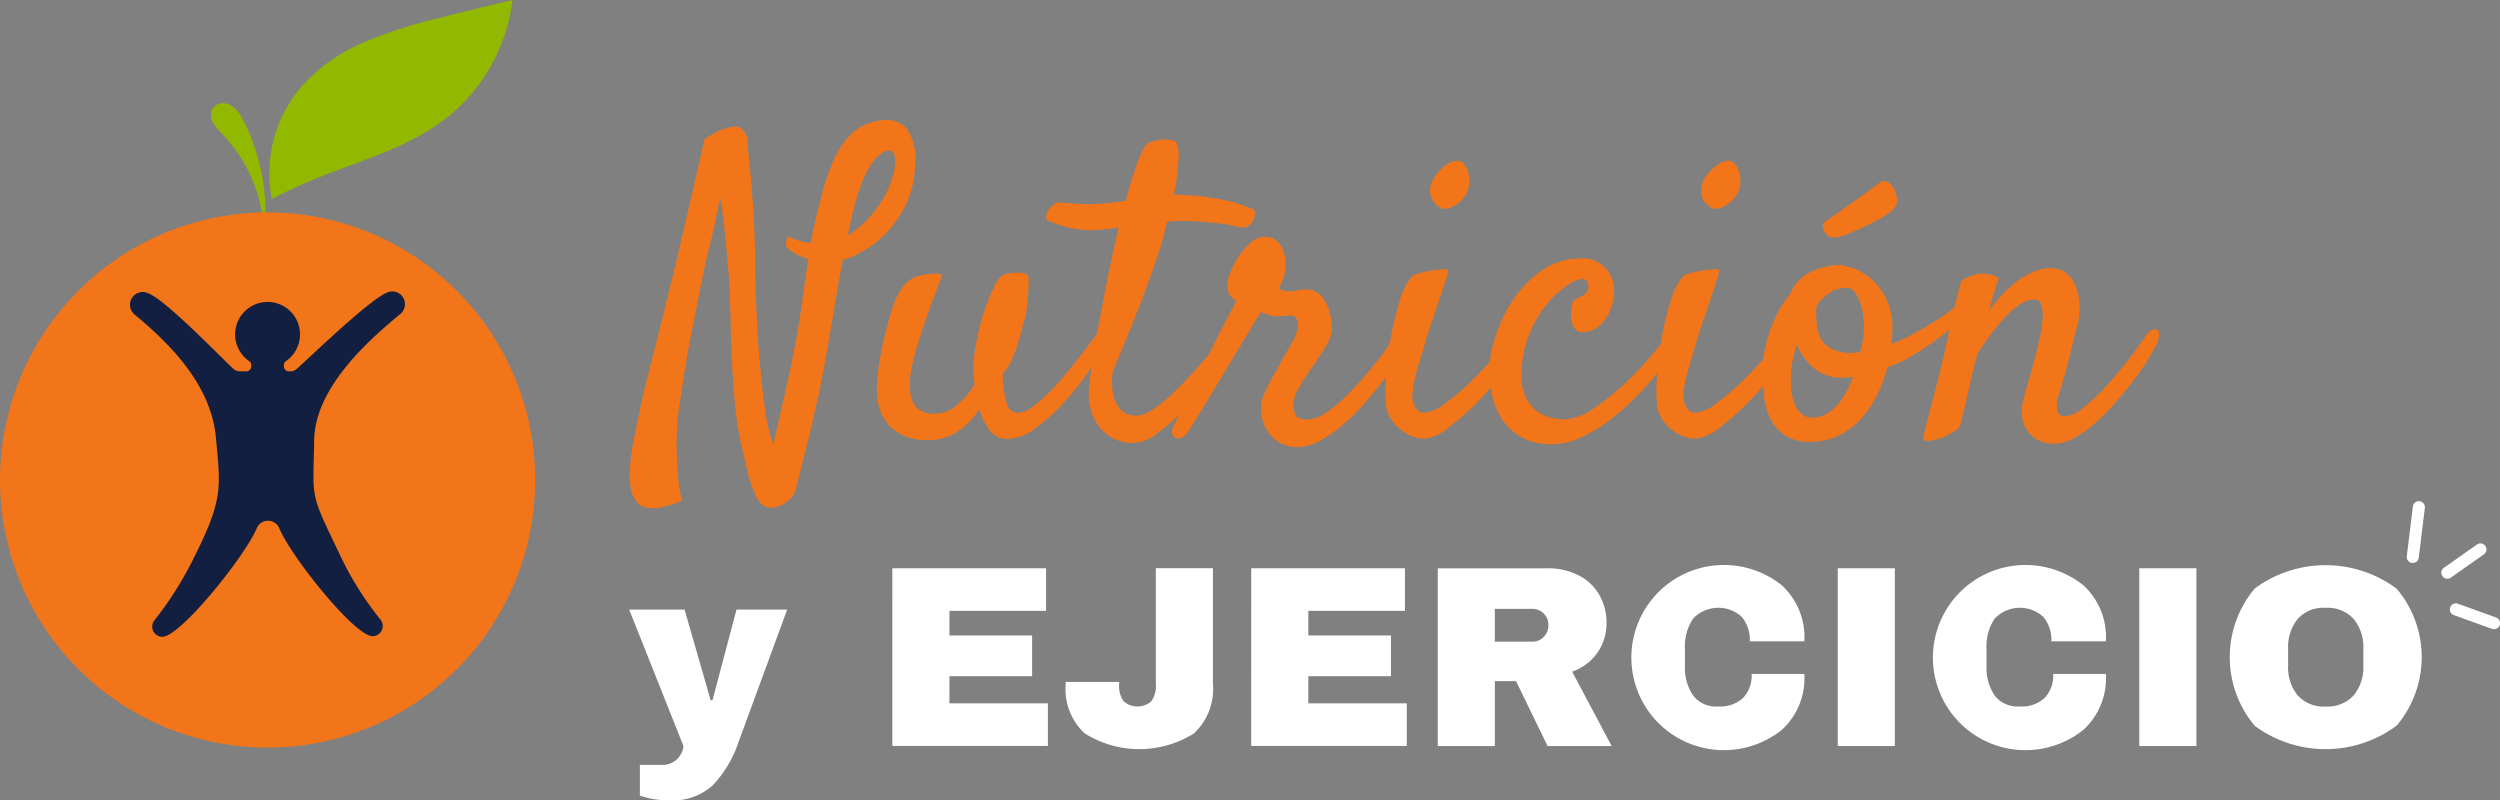 <svg id="Grupo_8359" data-name="Grupo 8359" xmlns="http://www.w3.org/2000/svg" xmlns:xlink="http://www.w3.org/1999/xlink" width="130.956" height="41.921" viewBox="0 0 130.956 41.921">
  <rect x="0" y="0" width="130.956" height="41.921" fill="#808080" stroke="none"/>
  <defs>
    <clipPath id="clip-path">
      <rect id="Rectángulo_2750" data-name="Rectángulo 2750" width="130.956" height="41.921" fill="none"/>
    </clipPath>
  </defs>
  <g id="Grupo_8359-2" data-name="Grupo 8359" clip-path="url(#clip-path)">
    <path id="Trazado_77526" data-name="Trazado 77526" d="M179.717,179.077a3.109,3.109,0,0,1-2.254.778,4.582,4.582,0,0,1-1.557-.244V178h1.083a1.1,1.1,0,0,0,1.2-.988l-2.842-7.146h2.9l1.367,4.751h.095l1.259-4.751h2.653l-2.545,6.93a6.045,6.045,0,0,1-1.36,2.281" transform="translate(-142.388 -137.934)" fill="#fff"/>
    <path id="Trazado_77527" data-name="Trazado 77527" d="M248.646,158.346H256.7v2.233h-5.062v1.286h4.331V164h-4.331v1.421h5.157v2.233h-8.148Z" transform="translate(-201.904 -128.579)" fill="#fff"/>
    <path id="Trazado_77528" data-name="Trazado 77528" d="M303.677,166.995a5.376,5.376,0,0,1-5.725,0,3.152,3.152,0,0,1-.995-2.572V164.3h2.8v.108a1.375,1.375,0,0,0,.237.907,1.1,1.1,0,0,0,1.448,0,1.376,1.376,0,0,0,.237-.907v-6.064h2.991v6.077a3.152,3.152,0,0,1-.995,2.572" transform="translate(-241.133 -128.579)" fill="#fff"/>
    <path id="Trazado_77529" data-name="Trazado 77529" d="M348.653,158.346h8.053v2.233h-5.062v1.286h4.331V164h-4.331v1.421H356.8v2.233h-8.148Z" transform="translate(-283.111 -128.579)" fill="#fff"/>
    <path id="Trazado_77530" data-name="Trazado 77530" d="M409.014,162.745a2.66,2.66,0,0,1-1.34,1.015l2.071,3.9h-3.357l-1.651-3.4h-1.11v3.4h-2.991v-9.312h5.7a3.543,3.543,0,0,1,1.712.386,2.592,2.592,0,0,1,1.069,1.042,2.933,2.933,0,0,1,.359,1.428,2.722,2.722,0,0,1-.46,1.543m-2.829-2.03a.81.81,0,0,0-.6-.244h-1.963v1.719h1.963a.8.8,0,0,0,.6-.25.849.849,0,0,0,.244-.616.826.826,0,0,0-.244-.609" transform="translate(-325.322 -128.579)" fill="#fff"/>
    <path id="Trazado_77531" data-name="Trazado 77531" d="M461.376,158.517a3.688,3.688,0,0,1,1.2,2.957h-2.856a1.851,1.851,0,0,0-.426-1.286,1.818,1.818,0,0,0-2.545.095,2.591,2.591,0,0,0-.426,1.584v.866a2.6,2.6,0,0,0,.426,1.577,1.519,1.519,0,0,0,1.306.575,1.78,1.78,0,0,0,1.313-.447,1.7,1.7,0,0,0,.447-1.259h2.761a3.66,3.66,0,0,1-1.171,2.924,4.85,4.85,0,1,1-.034-7.586" transform="translate(-368.061 -127.878)" fill="#fff"/>
    <rect id="Rectángulo_2748" data-name="Rectángulo 2748" width="2.991" height="9.312" transform="translate(96.266 29.767)" fill="#fff"/>
    <path id="Trazado_77532" data-name="Trazado 77532" d="M545.4,158.517a3.688,3.688,0,0,1,1.2,2.957h-2.856a1.851,1.851,0,0,0-.426-1.286,1.818,1.818,0,0,0-2.544.095,2.591,2.591,0,0,0-.426,1.584v.866a2.6,2.6,0,0,0,.426,1.577,1.519,1.519,0,0,0,1.306.575,1.78,1.78,0,0,0,1.313-.447,1.7,1.7,0,0,0,.447-1.259H546.6a3.66,3.66,0,0,1-1.171,2.924,4.85,4.85,0,1,1-.034-7.586" transform="translate(-436.289 -127.878)" fill="#fff"/>
    <rect id="Rectángulo_2749" data-name="Rectángulo 2749" width="2.991" height="9.312" transform="translate(112.061 29.767)" fill="#fff"/>
    <path id="Trazado_77533" data-name="Trazado 77533" d="M630.059,158.714a5.556,5.556,0,0,1,0,7.174,6.243,6.243,0,0,1-7.437.007,5.6,5.6,0,0,1,0-7.187,6.243,6.243,0,0,1,7.437.007m-5.184,1.584a2.326,2.326,0,0,0-.5,1.57v.866a2.325,2.325,0,0,0,.5,1.57,1.822,1.822,0,0,0,1.462.582,1.844,1.844,0,0,0,1.469-.582,2.305,2.305,0,0,0,.508-1.57v-.866a2.306,2.306,0,0,0-.508-1.57,1.844,1.844,0,0,0-1.469-.582,1.823,1.823,0,0,0-1.462.582" transform="translate(-504.517 -127.878)" fill="#fff"/>
    <path id="Trazado_77534" data-name="Trazado 77534" d="M671.267,142.6l.32-2.608a.315.315,0,1,0-.626-.077l-.32,2.608a.315.315,0,0,0,.626.077" transform="translate(-544.568 -113.386)" fill="#fff"/>
    <path id="Trazado_77535" data-name="Trazado 77535" d="M680.784,153.209l1.733-1.222a.315.315,0,1,0-.371-.51l-1.733,1.222a.315.315,0,0,0,.371.51" transform="translate(-552.4 -122.953)" fill="#fff"/>
    <path id="Trazado_77536" data-name="Trazado 77536" d="M682.872,168.763l1.995.719a.315.315,0,0,0,.205-.6l-1.995-.719a.315.315,0,0,0-.205.6" transform="translate(-554.329 -136.54)" fill="#fff"/>
    <path id="Trazado_77537" data-name="Trazado 77537" d="M179.769,39.549q-.109.391-.272,1.119t-.348,1.663q-.185.935-.391,1.967t-.369,2.032q-.163,1-.293,1.88a13.733,13.733,0,0,0-.152,1.489q-.022.673,0,1.326.021.565.076,1.185a5.081,5.081,0,0,0,.206,1.1,4.083,4.083,0,0,1-.652.25q-.283.076-.456.12a1.957,1.957,0,0,1-.37.043,3.133,3.133,0,0,1-.413-.033.753.753,0,0,1-.435-.228,1.492,1.492,0,0,1-.326-.609,3.54,3.54,0,0,1-.087-1.2,9.693,9.693,0,0,1,.163-1.293q.142-.772.337-1.7t.446-1.913q.25-.989.489-1.935t.446-1.793q.206-.848.359-1.457.2-.782.435-1.826.413-1.782,1.239-5.347a3.525,3.525,0,0,1,.326-.207q.174-.1.3-.163a1.394,1.394,0,0,1,.3-.13q.7-.261.989-.065a.973.973,0,0,1,.337.783q.021.391.1,1.13T181.9,37.4q.065.913.109,1.88t.043,1.793q0,.544.022,1.282t.065,1.565q.043.826.109,1.685t.152,1.641q.087.783.185,1.435a10.272,10.272,0,0,0,.206,1.065q.043.174.1.326t.1.3q.131-.522.293-1.239l.348-1.532q.184-.815.359-1.674t.3-1.619q.109-.608.239-1.565t.3-2.065q-.24-.086-.456-.174a2.594,2.594,0,0,1-.391-.217,1.3,1.3,0,0,1-.326-.3,2.7,2.7,0,0,1,.054-.413q.032-.13.206-.022a3,3,0,0,0,.4.152,3.42,3.42,0,0,0,.641.13q.108-.608.25-1.217t.293-1.174a13.136,13.136,0,0,1,.543-1.685,5.389,5.389,0,0,1,.706-1.272,2.848,2.848,0,0,1,.946-.8,2.894,2.894,0,0,1,1.261-.3,1.322,1.322,0,0,1,1.1.554,3.022,3.022,0,0,1,.359,1.924A4.792,4.792,0,0,1,190,37.691a6.032,6.032,0,0,1-.924,1.435,5.266,5.266,0,0,1-1.2,1.022,5.185,5.185,0,0,1-1.239.576q-.2,1.022-.369,2.054t-.337,2q-.163.968-.326,1.837t-.315,1.543q-.152.652-.326,1.413-.153.652-.37,1.5t-.456,1.782a1.232,1.232,0,0,1-.217.337,1.483,1.483,0,0,1-.261.228,1.65,1.65,0,0,1-.3.174,1.044,1.044,0,0,1-.739.065,1.088,1.088,0,0,1-.543-.587,6.6,6.6,0,0,1-.424-1.239q-.185-.739-.38-1.609a17.526,17.526,0,0,1-.293-2.032q-.1-1.1-.152-2.239t-.076-2.271q-.022-1.13-.087-2.13-.109-1.3-.217-2.337t-.239-1.75l-.2.978q-.109.544-.239,1.109m7.3-.913q-.109.413-.174.783a4.614,4.614,0,0,0,.978-.772,5.857,5.857,0,0,0,.783-.989,5.336,5.336,0,0,0,.511-1.044,3.418,3.418,0,0,0,.206-.956,1.1,1.1,0,0,0-.054-.489.273.273,0,0,0-.272-.185.852.852,0,0,0-.337.12,1.7,1.7,0,0,0-.511.5,5.162,5.162,0,0,0-.576,1.1,11.831,11.831,0,0,0-.554,1.935" transform="translate(-142.489 -27.102)" fill="#f27519"/>
    <path id="Trazado_77538" data-name="Trazado 77538" d="M247.03,84.743a3.015,3.015,0,0,1-1.348-.261,2.243,2.243,0,0,1-1.228-1.467,3.156,3.156,0,0,1-.12-.815,9.331,9.331,0,0,1,.109-1.38q.108-.728.261-1.348t.272-1.054q.119-.435.163-.543a4.158,4.158,0,0,1,.511-1.1,1.592,1.592,0,0,1,.88-.641q.217-.043.457-.087a3.686,3.686,0,0,1,.4-.022,1.079,1.079,0,0,1,.38.065q-.587,1.5-.924,2.5t-.511,1.63a7.418,7.418,0,0,0-.239,1.152,2.494,2.494,0,0,0,.174,1.478,1.207,1.207,0,0,0,1.152.5,1.7,1.7,0,0,0,1.087-.424,4.632,4.632,0,0,0,.956-1.1,3.883,3.883,0,0,1-.065-.717,7.627,7.627,0,0,1,.12-1.359q.119-.663.283-1.239a10.1,10.1,0,0,1,.348-1.032q.185-.457.315-.717a1.522,1.522,0,0,1,.435-.641,1.4,1.4,0,0,1,.63-.141,1.424,1.424,0,0,1,.294-.011,1.462,1.462,0,0,1,.207.033q.261.065.261.261,0,.348-.043,1.044a6.561,6.561,0,0,1-.261,1.435q-.153.609-.293,1.033t-.272.717a2.818,2.818,0,0,1-.261.478q-.13.185-.239.337.043.652.109,1.043a2.354,2.354,0,0,0,.163.6.588.588,0,0,0,.239.283.65.65,0,0,0,.315.076,1.309,1.309,0,0,0,.717-.293,6.854,6.854,0,0,0,.859-.739q.445-.445.891-.978t.815-1.011q.369-.478.63-.837t.326-.446a.646.646,0,0,1,.293-.239.226.226,0,0,1,.228.033.336.336,0,0,1,.1.239.657.657,0,0,1-.1.359,16.9,16.9,0,0,1-1.076,1.75,15.351,15.351,0,0,1-1.369,1.706,9.572,9.572,0,0,1-1.467,1.3,2.449,2.449,0,0,1-1.391.522,1.141,1.141,0,0,1-.924-.4,3.393,3.393,0,0,1-.576-1.163,3.828,3.828,0,0,1-1.174,1.206,2.76,2.76,0,0,1-1.5.424" transform="translate(-198.404 -61.687)" fill="#f27519"/>
    <path id="Trazado_77539" data-name="Trazado 77539" d="M301.089,48.793a.365.365,0,0,1,.228-.163.266.266,0,0,1,.228.033.284.284,0,0,1,.1.217.87.87,0,0,1-.12.413,14.14,14.14,0,0,1-1.141,1.782,20.072,20.072,0,0,1-1.489,1.793,11.2,11.2,0,0,1-1.522,1.38,2.277,2.277,0,0,1-1.239.543,2.319,2.319,0,0,1-1.2-.283,2.237,2.237,0,0,1-.75-.7,2.675,2.675,0,0,1-.38-.9,2.79,2.79,0,0,1-.065-.9q.021-.347.152-1.25t.348-2.087q.217-1.185.489-2.543t.576-2.619l-.739.087a5.738,5.738,0,0,1-.674.043,5.149,5.149,0,0,1-1.315-.163,5.083,5.083,0,0,1-.924-.315.233.233,0,0,1-.152-.25.775.775,0,0,1,.13-.326,1.123,1.123,0,0,1,.272-.283.517.517,0,0,1,.293-.12q.413.044.891.076a9.775,9.775,0,0,0,1.043.011q.413-.021.793-.065t.75-.109q.282-1.043.554-1.815a4.7,4.7,0,0,1,.489-1.076.526.526,0,0,1,.293-.185,2.556,2.556,0,0,1,.489-.109,1.917,1.917,0,0,1,.5,0,.527.527,0,0,1,.348.163,2.039,2.039,0,0,1,.087.891,11.776,11.776,0,0,1-.239,1.826,11.917,11.917,0,0,1,1.619.1q.706.1,1.206.217a6.331,6.331,0,0,1,.8.239q.3.12.456.163a.218.218,0,0,1,.163.217.805.805,0,0,1-.065.359.748.748,0,0,1-.25.315.47.47,0,0,1-.391.087,3.664,3.664,0,0,1-.489-.087,5.631,5.631,0,0,0-.652-.109q-.381-.043-.9-.087t-1.217-.043q-.131,0-.293.011c-.109.008-.221.011-.337.011q-.087.348-.163.685a6.319,6.319,0,0,1-.206.706q-.283.87-.652,1.891-.326.892-.783,2.043t-1.022,2.456a3.3,3.3,0,0,0,.033,1.424,1.644,1.644,0,0,0,.4.706,1.133,1.133,0,0,0,.7.261,1.3,1.3,0,0,0,.793-.228,5.736,5.736,0,0,0,.967-.728q.5-.457,1.011-1t.946-1.065q.435-.522.761-.946t.456-.6" transform="translate(-236.703 -31.585)" fill="#f27519"/>
    <path id="Trazado_77540" data-name="Trazado 77540" d="M327.466,76.179a.766.766,0,0,1-.337.315.435.435,0,0,1-.326.022.3.3,0,0,1-.185-.228.649.649,0,0,1,.087-.435l.293-.587q.228-.456.543-1.1l.685-1.391q.369-.75.706-1.424t.62-1.206q.282-.532.413-.772c-.16-.145-.268-.25-.326-.315a.869.869,0,0,1-.13-.424,1.522,1.522,0,0,1,.13-.739,4.407,4.407,0,0,1,.457-.88,3.644,3.644,0,0,1,.63-.728,1.043,1.043,0,0,1,.674-.3.94.94,0,0,1,.859.391,1.851,1.851,0,0,1,.293.8,2.135,2.135,0,0,1-.043.717,2.087,2.087,0,0,1-.326.783,1.569,1.569,0,0,0,.174.1.82.82,0,0,0,.348.054,1.87,1.87,0,0,0,.489-.043,1.652,1.652,0,0,1,.446-.043.969.969,0,0,1,.609.185,1.5,1.5,0,0,1,.391.457,2.326,2.326,0,0,1,.228.587,3.876,3.876,0,0,1,.1.576,1.783,1.783,0,0,1-.283,1.13q-.348.587-.848,1.282-.3.435-.609.978a1.683,1.683,0,0,0-.261.978,1.193,1.193,0,0,0,.152.457q.108.174.609.174a1.594,1.594,0,0,0,.815-.272,6.129,6.129,0,0,0,.913-.7,12.511,12.511,0,0,0,.924-.935q.456-.51.848-1t.663-.88q.272-.391.4-.565a.562.562,0,0,1,.283-.239.37.37,0,0,1,.3,0,.327.327,0,0,1,.163.261.831.831,0,0,1-.163.522q-.13.218-.446.7t-.761,1.065q-.446.587-.989,1.206a11.186,11.186,0,0,1-1.141,1.13,7.07,7.07,0,0,1-1.2.837A2.391,2.391,0,0,1,333.2,77a1.823,1.823,0,0,1-.935-.217,1.941,1.941,0,0,1-.6-.533,2.041,2.041,0,0,1-.326-.7,2.239,2.239,0,0,1-.076-.706,1.878,1.878,0,0,1,.141-.554q.119-.294.283-.609t.348-.63q.184-.315.337-.62.369-.63.6-1.076a1.726,1.726,0,0,0,.228-.75.693.693,0,0,0-.087-.348.3.3,0,0,0-.283-.152,1.105,1.105,0,0,0-.185.011.535.535,0,0,1-.109.011,1.5,1.5,0,0,0-.152.011,2.814,2.814,0,0,1-.293.011,1.173,1.173,0,0,1-.478-.087,2.34,2.34,0,0,0-.37-.13q-.087.153-.391.652t-.706,1.174q-.4.674-.848,1.413t-.837,1.38l-.663,1.087q-.272.446-.337.533" transform="translate(-265.21 -53.58)" fill="#f27519"/>
    <path id="Trazado_77541" data-name="Trazado 77541" d="M387.38,50.889a.834.834,0,0,1,.413-.217,5.816,5.816,0,0,1,.63-.141,4.948,4.948,0,0,1,.6-.065,1.091,1.091,0,0,1,.315.011,1.674,1.674,0,0,1-.109.456q-.13.435-.326,1.022t-.413,1.206q-.218.62-.326,1.011t-.261.88q-.153.489-.272.956a6.185,6.185,0,0,0-.163.88,1.164,1.164,0,0,0,.065.631.853.853,0,0,0,.239.359.461.461,0,0,0,.283.1,2.053,2.053,0,0,0,1.1-.478,12.22,12.22,0,0,0,1.348-1.141q.685-.663,1.272-1.348a13.768,13.768,0,0,0,.87-1.1.834.834,0,0,1,.359-.283.316.316,0,0,1,.3.022.354.354,0,0,1,.13.283.847.847,0,0,1-.141.457,11.544,11.544,0,0,1-1.022,1.445,21.427,21.427,0,0,1-1.435,1.609,13.17,13.17,0,0,1-1.489,1.315,2.408,2.408,0,0,1-1.185.565,1.7,1.7,0,0,1-.728-.12,2.3,2.3,0,0,1-.652-.391,2.239,2.239,0,0,1-.489-.587,1.568,1.568,0,0,1-.217-.706,8.342,8.342,0,0,1,0-1.489,18.422,18.422,0,0,1,.239-1.935,15.816,15.816,0,0,1,.445-1.88,4.046,4.046,0,0,1,.62-1.326m3-4.63a1.281,1.281,0,0,1-.25.467,1.643,1.643,0,0,1-.413.37,1.334,1.334,0,0,1-.467.185.446.446,0,0,1-.391-.087,1.036,1.036,0,0,1-.478-.75,1.3,1.3,0,0,1,.2-.761,2.189,2.189,0,0,1,.543-.609,1.415,1.415,0,0,1,.565-.293.459.459,0,0,1,.4.1.908.908,0,0,1,.25.37,1.623,1.623,0,0,1,.1.511,1.538,1.538,0,0,1-.054.5" transform="translate(-313.472 -36.354)" fill="#f27519"/>
    <path id="Trazado_77542" data-name="Trazado 77542" d="M418.922,80.431a2.785,2.785,0,0,0,1.489-.533A11.863,11.863,0,0,0,422,78.649a17.9,17.9,0,0,0,1.413-1.467q.641-.75.967-1.206a.81.81,0,0,1,.37-.337.221.221,0,0,1,.261.054.465.465,0,0,1,.065.337,1.227,1.227,0,0,1-.2.511q-.152.261-.511.75t-.848,1.065q-.489.576-1.109,1.174a12.089,12.089,0,0,1-1.293,1.087,7.529,7.529,0,0,1-1.391.8,3.5,3.5,0,0,1-1.413.315,3.236,3.236,0,0,1-1.6-.359,2.923,2.923,0,0,1-1.021-.924,3.616,3.616,0,0,1-.533-1.25,6.254,6.254,0,0,1-.152-1.359,5.972,5.972,0,0,1,.3-1.674,7.6,7.6,0,0,1,.9-1.924,5.936,5.936,0,0,1,1.511-1.587A3.566,3.566,0,0,1,419.878,72a1.634,1.634,0,0,1,1.185.478,1.677,1.677,0,0,1,.467,1.3,2.36,2.36,0,0,1-.13.772,2.473,2.473,0,0,1-.348.674,1.735,1.735,0,0,1-.511.467,1.234,1.234,0,0,1-.641.174.478.478,0,0,1-.424-.206,1.049,1.049,0,0,1-.174-.478,2.174,2.174,0,0,1,0-.533,1.245,1.245,0,0,1,.076-.348.671.671,0,0,1,.239-.217l.3-.152a.489.489,0,0,0,.207-.2.552.552,0,0,0,.076-.283.407.407,0,0,0-.087-.261.342.342,0,0,0-.283-.109,1.767,1.767,0,0,0-.706.315,4.616,4.616,0,0,0-1.044.935,6.225,6.225,0,0,0-.946,1.554,5.579,5.579,0,0,0-.435,2.174,2.552,2.552,0,0,0,.2,1.174,1.927,1.927,0,0,0,1.261,1.087,2.823,2.823,0,0,0,.761.109" transform="translate(-336.993 -58.463)" fill="#f27519"/>
    <path id="Trazado_77543" data-name="Trazado 77543" d="M462.888,50.889a.834.834,0,0,1,.413-.217,5.815,5.815,0,0,1,.63-.141,4.949,4.949,0,0,1,.6-.065,1.091,1.091,0,0,1,.315.011,1.675,1.675,0,0,1-.109.456q-.13.435-.326,1.022T464,53.16q-.218.62-.326,1.011t-.261.88q-.153.489-.272.956a6.172,6.172,0,0,0-.163.88,1.163,1.163,0,0,0,.065.631.853.853,0,0,0,.239.359.461.461,0,0,0,.283.1,2.053,2.053,0,0,0,1.1-.478,12.217,12.217,0,0,0,1.348-1.141q.685-.663,1.272-1.348a13.808,13.808,0,0,0,.869-1.1.834.834,0,0,1,.359-.283.316.316,0,0,1,.3.022.354.354,0,0,1,.13.283.846.846,0,0,1-.141.457,11.535,11.535,0,0,1-1.022,1.445,21.372,21.372,0,0,1-1.435,1.609,13.167,13.167,0,0,1-1.489,1.315,2.408,2.408,0,0,1-1.185.565,1.7,1.7,0,0,1-.728-.12,2.3,2.3,0,0,1-.652-.391,2.24,2.24,0,0,1-.489-.587,1.569,1.569,0,0,1-.217-.706,8.33,8.33,0,0,1,0-1.489,18.421,18.421,0,0,1,.239-1.935,15.816,15.816,0,0,1,.446-1.88,4.047,4.047,0,0,1,.62-1.326m3-4.63a1.281,1.281,0,0,1-.25.467,1.642,1.642,0,0,1-.413.37,1.333,1.333,0,0,1-.467.185.446.446,0,0,1-.391-.087,1.036,1.036,0,0,1-.478-.75,1.3,1.3,0,0,1,.2-.761,2.188,2.188,0,0,1,.543-.609,1.416,1.416,0,0,1,.565-.293.459.459,0,0,1,.4.1.909.909,0,0,1,.25.37,1.617,1.617,0,0,1,.1.511,1.536,1.536,0,0,1-.054.5" transform="translate(-374.786 -36.354)" fill="#f27519"/>
    <path id="Trazado_77544" data-name="Trazado 77544" d="M497.638,60.226a7.581,7.581,0,0,1-.587,1.543,5.1,5.1,0,0,1-.88,1.239,3.843,3.843,0,0,1-1.152.815,3.33,3.33,0,0,1-1.4.294,2.3,2.3,0,0,1-1.4-.38,2.34,2.34,0,0,1-.761-.946,3.8,3.8,0,0,1-.3-1.239q-.054-.673-.054-1.261a4.794,4.794,0,0,1,.1-.913,8.188,8.188,0,0,1,.272-1.022,7.111,7.111,0,0,1,.446-1.044,5.108,5.108,0,0,1,.641-.956,1.787,1.787,0,0,1,.4-.652,2.383,2.383,0,0,1,.63-.467,3.389,3.389,0,0,1,.772-.283,3.482,3.482,0,0,1,.8-.1.324.324,0,0,1,.12.022c.036.014.076.029.12.043a2.18,2.18,0,0,1,.706.217,3.007,3.007,0,0,1,.826.587,3.268,3.268,0,0,1,.967,2.435c0,.116-.008.258-.022.424s-.029.308-.044.424a10.794,10.794,0,0,0,1.044-.478q.543-.282,1.054-.6t.946-.641a6.626,6.626,0,0,0,.7-.587.781.781,0,0,1,.37-.218.2.2,0,0,1,.217.087.415.415,0,0,1,.022.3,1.1,1.1,0,0,1-.239.435,6.608,6.608,0,0,1-.554.522q-.446.391-1.054.848t-1.326.891a6.8,6.8,0,0,1-1.369.652m-5.065.522a6.713,6.713,0,0,0,.044.772,2.285,2.285,0,0,0,.174.674,1.312,1.312,0,0,0,.348.478.841.841,0,0,0,.565.185,1.428,1.428,0,0,0,.717-.185,2.3,2.3,0,0,0,.587-.478,3.591,3.591,0,0,0,.467-.674,6.022,6.022,0,0,0,.359-.793q-.152.022-.293.033c-.094.008-.2.011-.315.011a2.176,2.176,0,0,1-1.424-.489,3.219,3.219,0,0,1-.924-1.25q-.13.457-.217.891a4.215,4.215,0,0,0-.087.826m1.391-3.826a1.3,1.3,0,0,0-.065.413,6.331,6.331,0,0,0,.043.728,1.758,1.758,0,0,0,.218.685,1.357,1.357,0,0,0,.554.511,2.226,2.226,0,0,0,1.054.206,2.112,2.112,0,0,0,.218-.011,2.138,2.138,0,0,0,.217-.033q.065-.282.12-.511a1.779,1.779,0,0,0,.054-.4,4.175,4.175,0,0,0,0-.848,3.7,3.7,0,0,0-.163-.793,1.868,1.868,0,0,0-.3-.587.556.556,0,0,0-.446-.228,1.518,1.518,0,0,0-.793.228,2.643,2.643,0,0,0-.706.641m3.3-6.391a.333.333,0,0,1,.435.022.986.986,0,0,1,.348.522.864.864,0,0,1,.022.685,1.206,1.206,0,0,1-.391.4,3.349,3.349,0,0,1-.489.3q-.359.2-.783.4t-.837.369a2.6,2.6,0,0,1-.63.185.62.62,0,0,1-.369-.054.634.634,0,0,1-.207-.185.573.573,0,0,1-.1-.25,1.633,1.633,0,0,1-.022-.25q1.7-1.174,2.369-1.674.391-.282.652-.478" transform="translate(-398.776 -40.975)" fill="#f27519"/>
    <path id="Trazado_77545" data-name="Trazado 77545" d="M542.826,83.967a1.857,1.857,0,0,1-.859-.185,1.588,1.588,0,0,1-.576-.489,1.647,1.647,0,0,1-.282-.706,2.175,2.175,0,0,1,.043-.859q.065-.3.218-.815t.315-1.109q.163-.6.3-1.2a7.836,7.836,0,0,0,.185-1.087,2.329,2.329,0,0,0-.043-.8.367.367,0,0,0-.37-.315,1.364,1.364,0,0,0-.717.228,3.965,3.965,0,0,0-.75.619,9,9,0,0,0-.761.9q-.381.511-.75,1.054-.2.739-.326,1.294t-.228,1q-.1.446-.185.782t-.152.641a.842.842,0,0,1-.391.424,3.441,3.441,0,0,1-.7.337,1.976,1.976,0,0,1-.641.13q-.272,0-.228-.2.022-.131.141-.587l.283-1.076q.163-.62.337-1.315t.326-1.326q.109-.5.239-1.109.109-.522.272-1.217t.38-1.522a1.379,1.379,0,0,1,.315-.207,1.891,1.891,0,0,1,.337-.12,1.528,1.528,0,0,1,.37-.087,2.886,2.886,0,0,1,.348.022,1.859,1.859,0,0,1,.315.076.9.9,0,0,1,.294.163q-.065.153-.152.424t-.174.576q-.087.348-.217.717a9.922,9.922,0,0,1,.641-.793,5.712,5.712,0,0,1,.783-.728,4.223,4.223,0,0,1,.9-.533,2.445,2.445,0,0,1,.978-.207,1.22,1.22,0,0,1,.739.239,1.588,1.588,0,0,1,.511.663,2.939,2.939,0,0,1,.217,1.011,3.942,3.942,0,0,1-.163,1.282l-.239.956q-.109.457-.272,1.076t-.4,1.359a2.362,2.362,0,0,0-.1.826q.033.348.424.348a1.759,1.759,0,0,0,.989-.478,10.377,10.377,0,0,0,1.207-1.152q.608-.673,1.152-1.38t.826-1.141a1.106,1.106,0,0,1,.37-.369.268.268,0,0,1,.272-.022q.1.065.1.293a1.365,1.365,0,0,1-.174.576q-.152.3-.467.8t-.75,1.065q-.435.566-.935,1.141a10.173,10.173,0,0,1-1.043,1.044,6.4,6.4,0,0,1-1.076.761,2.1,2.1,0,0,1-1.011.293" transform="translate(-435.182 -60.716)" fill="#f27519"/>
    <path id="Trazado_77546" data-name="Trazado 77546" d="M61.576,35.825a7.824,7.824,0,0,0-2.163-5.4,2.762,2.762,0,0,1-.509-.621.912.912,0,0,1-.106-.386.594.594,0,0,1,.56-.632.851.851,0,0,1,.51.126,1.343,1.343,0,0,1,.385.365,3.245,3.245,0,0,1,.269.461,10.754,10.754,0,0,1,1.054,6.082" transform="translate(-47.745 -23.376)" fill="#92b800"/>
    <path id="Trazado_77547" data-name="Trazado 77547" d="M28.033,73.218A14.016,14.016,0,1,1,14.016,59.2,14.016,14.016,0,0,1,28.033,73.218" transform="translate(0 -48.073)" fill="#f27519" fill-rule="evenodd"/>
    <path id="Trazado_77548" data-name="Trazado 77548" d="M75.179,10.424A7.038,7.038,0,0,1,76.65,4.631a9.163,9.163,0,0,1,3.344-2.41A24.754,24.754,0,0,1,83.947.944Q85.861.45,87.787,0a9.3,9.3,0,0,1-3.436,6.16C82.3,7.78,79.678,8.445,77.263,9.448q-1.063.442-2.084.977" transform="translate(-60.942)" fill="#92b800" fill-rule="evenodd"/>
    <path id="Trazado_77549" data-name="Trazado 77549" d="M49.654,81.318c-.886.341-3.978,3.325-4.718,3.988a.526.526,0,0,1-.34.134h-.072a.264.264,0,0,1-.268-.264v-.059a.259.259,0,0,1,.111-.214,1.7,1.7,0,1,0-1.932,0,.262.262,0,0,1,.112.215v.058a.264.264,0,0,1-.265.264l-.321,0A.528.528,0,0,1,41.6,85.3c-.785-.734-3.539-3.6-4.455-3.951a.666.666,0,0,0-.71,1.115c1.689,1.4,4,3.585,4.26,6.443.241,2.629.393,3.211-1.129,6.252a18.374,18.374,0,0,1-2.084,3.312.535.535,0,0,0,.412.876c.96-.025,4.334-4.236,4.938-5.685a.641.641,0,0,1,1.185,0c.589,1.445,3.922,5.629,4.882,5.653a.536.536,0,0,0,.412-.877,16.626,16.626,0,0,1-2.084-3.311c-1.653-3.447-1.435-2.888-1.385-6.075.044-2.759,2.826-5.219,4.516-6.62a.666.666,0,0,0-.709-1.115" transform="translate(-29.385 -65.988)" fill="#131f40"/>
  </g>
</svg>
